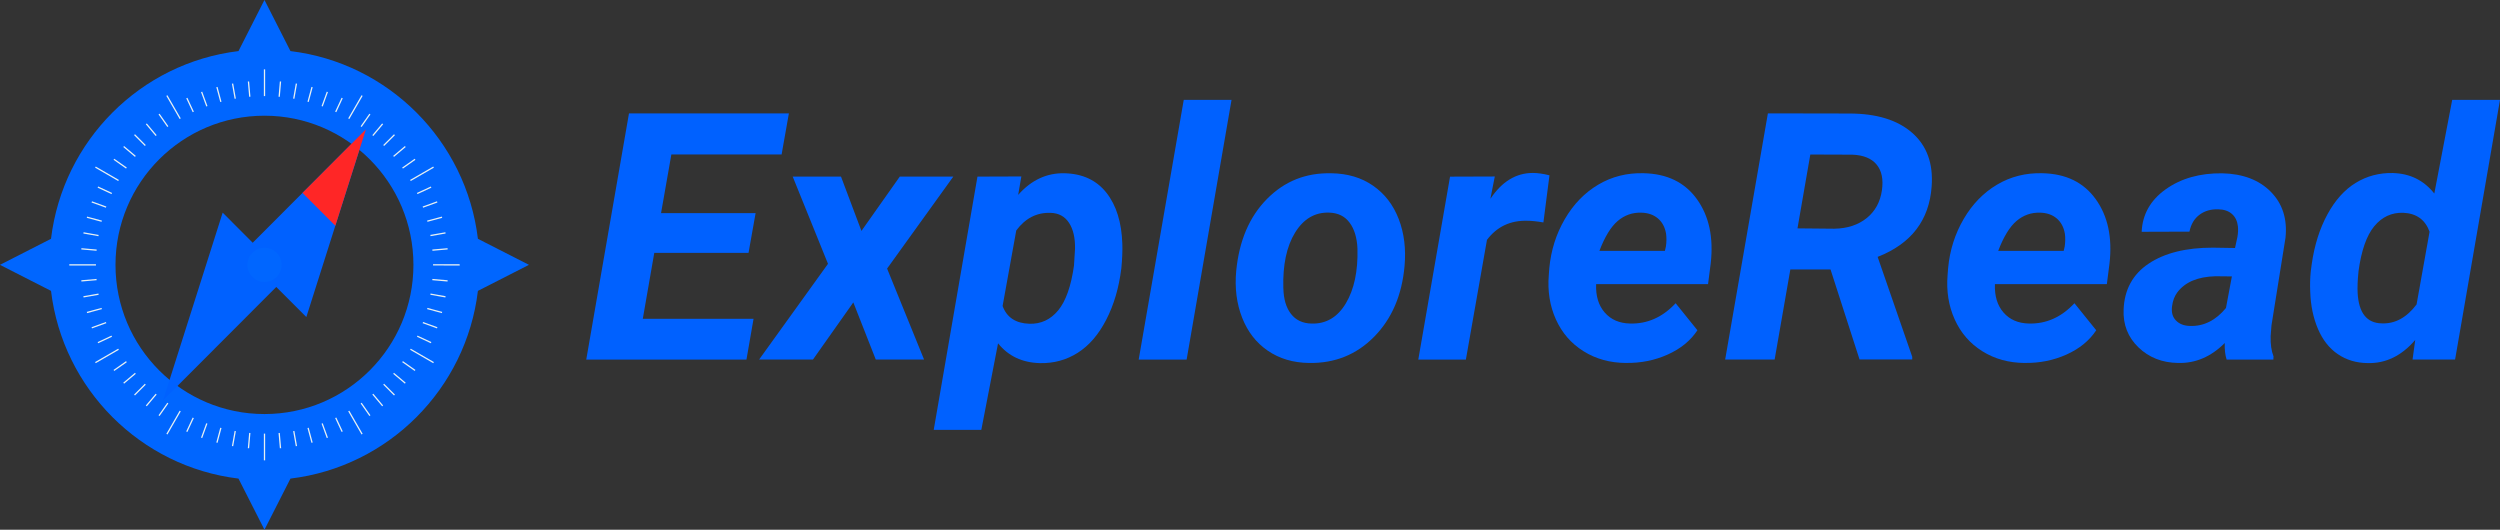 <svg width="387" height="82" viewBox="0 0 387 82" fill="none" xmlns="http://www.w3.org/2000/svg">
<rect x="0" y="0" width="387" height="82" fill="#333333" stroke="none"/>
<g clip-path="url(#clip0_72_2)">
<path d="M73.981 45.027L81.884 40.997L73.981 36.967C72.155 21.777 60.132 9.736 44.963 7.909L40.939 -0.006L36.915 7.909C21.753 9.736 9.729 21.777 7.897 36.967L-0.006 40.997L7.897 45.027C9.723 60.211 21.747 72.251 36.915 74.085L40.939 82L44.963 74.085C60.126 72.257 72.155 60.217 73.981 45.027ZM40.939 64.095C28.204 64.095 17.879 53.756 17.879 41.003C17.879 28.25 28.204 17.91 40.939 17.91C53.674 17.91 63.999 28.25 63.999 41.003C63.999 53.756 53.674 64.095 40.939 64.095Z" fill="#0066FF"/>
<path d="M40.945 14.876V10.738" stroke="#E6EFF2" stroke-width="0.2" stroke-miterlimit="10"/>
<path d="M27.897 18.375L25.831 14.792" stroke="#E6EFF2" stroke-width="0.2" stroke-miterlimit="10"/>
<path d="M18.349 27.937L14.771 25.867" stroke="#E6EFF2" stroke-width="0.2" stroke-miterlimit="10"/>
<path d="M14.855 41.003H10.723" stroke="#E6EFF2" stroke-width="0.2" stroke-miterlimit="10"/>
<path d="M18.349 54.063L14.771 56.133" stroke="#E6EFF2" stroke-width="0.2" stroke-miterlimit="10"/>
<path d="M27.897 63.625L25.837 67.208" stroke="#E6EFF2" stroke-width="0.2" stroke-miterlimit="10"/>
<path d="M40.945 67.124V71.262" stroke="#E6EFF2" stroke-width="0.2" stroke-miterlimit="10"/>
<path d="M53.987 63.625L56.053 67.208" stroke="#E6EFF2" stroke-width="0.2" stroke-miterlimit="10"/>
<path d="M63.535 54.063L67.114 56.133" stroke="#E6EFF2" stroke-width="0.2" stroke-miterlimit="10"/>
<path d="M67.035 40.997L71.162 41.003" stroke="#E6EFF2" stroke-width="0.2" stroke-miterlimit="10"/>
<path d="M63.535 27.937L67.114 25.867" stroke="#E6EFF2" stroke-width="0.2" stroke-miterlimit="10"/>
<path d="M53.987 18.375L56.053 14.792" stroke="#E6EFF2" stroke-width="0.2" stroke-miterlimit="10"/>
<path d="M47.421 49.081L56.644 20.022L39.12 37.577L34.469 32.919L25.241 61.978L42.764 44.423L47.421 49.081Z" fill="#0061FF"/>
<path d="M51.909 34.946L56.644 20.022L46.825 29.861L51.909 34.946Z" fill="#FF2626"/>
<path d="M43.59 41.003C43.59 42.469 42.403 43.651 40.945 43.651C39.487 43.651 38.295 42.463 38.295 41.003C38.295 39.543 39.481 38.349 40.945 38.349C42.409 38.349 43.59 39.537 43.59 41.003Z" fill="#0066FF"/>
<path d="M38.668 14.973L38.463 12.614" stroke="#E6EFF2" stroke-width="0.2" stroke-miterlimit="10"/>
<path d="M36.415 15.274L35.999 12.94" stroke="#E6EFF2" stroke-width="0.2" stroke-miterlimit="10"/>
<path d="M34.192 15.769L33.578 13.477" stroke="#E6EFF2" stroke-width="0.2" stroke-miterlimit="10"/>
<path d="M32.024 16.451L31.21 14.225" stroke="#E6EFF2" stroke-width="0.2" stroke-miterlimit="10"/>
<path d="M29.921 17.325L28.921 15.178" stroke="#E6EFF2" stroke-width="0.2" stroke-miterlimit="10"/>
<path d="M25.982 19.6L24.62 17.657" stroke="#E6EFF2" stroke-width="0.2" stroke-miterlimit="10"/>
<path d="M24.174 20.987L22.65 19.171" stroke="#E6EFF2" stroke-width="0.2" stroke-miterlimit="10"/>
<path d="M22.494 22.525L20.825 20.848" stroke="#E6EFF2" stroke-width="0.2" stroke-miterlimit="10"/>
<path d="M20.957 24.209L19.144 22.682" stroke="#E6EFF2" stroke-width="0.2" stroke-miterlimit="10"/>
<path d="M19.572 26.018L17.632 24.655" stroke="#E6EFF2" stroke-width="0.2" stroke-miterlimit="10"/>
<path d="M17.301 29.957L15.15 28.956" stroke="#E6EFF2" stroke-width="0.2" stroke-miterlimit="10"/>
<path d="M16.427 32.063L14.205 31.255" stroke="#E6EFF2" stroke-width="0.2" stroke-miterlimit="10"/>
<path d="M15.747 34.241L13.457 33.625" stroke="#E6EFF2" stroke-width="0.2" stroke-miterlimit="10"/>
<path d="M15.253 36.467L12.921 36.05" stroke="#E6EFF2" stroke-width="0.2" stroke-miterlimit="10"/>
<path d="M14.958 38.723L12.596 38.518" stroke="#E6EFF2" stroke-width="0.2" stroke-miterlimit="10"/>
<path d="M14.952 43.277L12.596 43.482" stroke="#E6EFF2" stroke-width="0.2" stroke-miterlimit="10"/>
<path d="M15.253 45.539L12.921 45.95" stroke="#E6EFF2" stroke-width="0.2" stroke-miterlimit="10"/>
<path d="M15.747 47.759L13.457 48.375" stroke="#E6EFF2" stroke-width="0.2" stroke-miterlimit="10"/>
<path d="M16.427 49.937L14.205 50.745" stroke="#E6EFF2" stroke-width="0.2" stroke-miterlimit="10"/>
<path d="M17.301 52.042L15.156 53.044" stroke="#E6EFF2" stroke-width="0.2" stroke-miterlimit="10"/>
<path d="M19.572 55.988L17.632 57.345" stroke="#E6EFF2" stroke-width="0.2" stroke-miterlimit="10"/>
<path d="M20.957 57.791L19.144 59.318" stroke="#E6EFF2" stroke-width="0.2" stroke-miterlimit="10"/>
<path d="M22.494 59.475L20.825 61.152" stroke="#E6EFF2" stroke-width="0.2" stroke-miterlimit="10"/>
<path d="M24.174 61.013L22.65 62.829" stroke="#E6EFF2" stroke-width="0.2" stroke-miterlimit="10"/>
<path d="M25.982 62.4L24.62 64.343" stroke="#E6EFF2" stroke-width="0.2" stroke-miterlimit="10"/>
<path d="M29.915 64.681L28.915 66.828" stroke="#E6EFF2" stroke-width="0.2" stroke-miterlimit="10"/>
<path d="M32.018 65.549L31.21 67.775" stroke="#E6EFF2" stroke-width="0.2" stroke-miterlimit="10"/>
<path d="M34.192 66.237L33.578 68.523" stroke="#E6EFF2" stroke-width="0.2" stroke-miterlimit="10"/>
<path d="M36.415 66.726L35.999 69.06" stroke="#E6EFF2" stroke-width="0.2" stroke-miterlimit="10"/>
<path d="M38.668 67.021L38.463 69.386" stroke="#E6EFF2" stroke-width="0.2" stroke-miterlimit="10"/>
<path d="M43.216 67.027L43.421 69.386" stroke="#E6EFF2" stroke-width="0.2" stroke-miterlimit="10"/>
<path d="M45.475 66.726L45.885 69.06" stroke="#E6EFF2" stroke-width="0.2" stroke-miterlimit="10"/>
<path d="M47.692 66.237L48.307 68.523" stroke="#E6EFF2" stroke-width="0.2" stroke-miterlimit="10"/>
<path d="M49.867 65.549L50.674 67.775" stroke="#E6EFF2" stroke-width="0.2" stroke-miterlimit="10"/>
<path d="M51.969 64.675L52.969 66.822" stroke="#E6EFF2" stroke-width="0.2" stroke-miterlimit="10"/>
<path d="M55.909 62.4L57.264 64.343" stroke="#E6EFF2" stroke-width="0.2" stroke-miterlimit="10"/>
<path d="M57.71 61.013L59.234 62.829" stroke="#E6EFF2" stroke-width="0.2" stroke-miterlimit="10"/>
<path d="M59.391 59.475L61.065 61.152" stroke="#E6EFF2" stroke-width="0.2" stroke-miterlimit="10"/>
<path d="M60.927 57.791L62.74 59.318" stroke="#E6EFF2" stroke-width="0.2" stroke-miterlimit="10"/>
<path d="M62.312 55.982L64.252 57.345" stroke="#E6EFF2" stroke-width="0.2" stroke-miterlimit="10"/>
<path d="M64.589 52.042L66.734 53.044" stroke="#E6EFF2" stroke-width="0.2" stroke-miterlimit="10"/>
<path d="M65.457 49.937L67.68 50.745" stroke="#E6EFF2" stroke-width="0.2" stroke-miterlimit="10"/>
<path d="M66.144 47.759L68.427 48.375" stroke="#E6EFF2" stroke-width="0.2" stroke-miterlimit="10"/>
<path d="M66.632 45.533L68.963 45.95" stroke="#E6EFF2" stroke-width="0.2" stroke-miterlimit="10"/>
<path d="M66.927 43.277L69.288 43.482" stroke="#E6EFF2" stroke-width="0.2" stroke-miterlimit="10"/>
<path d="M66.933 38.723L69.288 38.518" stroke="#E6EFF2" stroke-width="0.2" stroke-miterlimit="10"/>
<path d="M66.632 36.461L68.963 36.05" stroke="#E6EFF2" stroke-width="0.2" stroke-miterlimit="10"/>
<path d="M66.144 34.241L68.427 33.625" stroke="#E6EFF2" stroke-width="0.2" stroke-miterlimit="10"/>
<path d="M65.457 32.063L67.68 31.255" stroke="#E6EFF2" stroke-width="0.2" stroke-miterlimit="10"/>
<path d="M64.583 29.957L66.734 28.962" stroke="#E6EFF2" stroke-width="0.2" stroke-miterlimit="10"/>
<path d="M62.312 26.018L64.252 24.655" stroke="#E6EFF2" stroke-width="0.2" stroke-miterlimit="10"/>
<path d="M60.927 24.209L62.74 22.682" stroke="#E6EFF2" stroke-width="0.2" stroke-miterlimit="10"/>
<path d="M59.391 22.525L61.065 20.854" stroke="#E6EFF2" stroke-width="0.2" stroke-miterlimit="10"/>
<path d="M57.71 20.987L59.234 19.171" stroke="#E6EFF2" stroke-width="0.2" stroke-miterlimit="10"/>
<path d="M55.903 19.6L57.264 17.657" stroke="#E6EFF2" stroke-width="0.2" stroke-miterlimit="10"/>
<path d="M51.969 17.325L52.969 15.172" stroke="#E6EFF2" stroke-width="0.2" stroke-miterlimit="10"/>
<path d="M49.867 16.451L50.674 14.225" stroke="#E6EFF2" stroke-width="0.2" stroke-miterlimit="10"/>
<path d="M47.692 15.763L48.307 13.477" stroke="#E6EFF2" stroke-width="0.2" stroke-miterlimit="10"/>
<path d="M45.475 15.274L45.885 12.94" stroke="#E6EFF2" stroke-width="0.2" stroke-miterlimit="10"/>
<path d="M43.216 14.979L43.421 12.614" stroke="#E6EFF2" stroke-width="0.2" stroke-miterlimit="10"/>
<path d="M115.866 39.145H101.282L99.505 49.352H116.649L115.553 55.662H90.752L97.366 17.555H122.119L120.992 23.913H103.926L102.33 32.992H116.968L115.872 39.145H115.866Z" fill="#0061FF"/>
<path d="M133.353 35.743L139.287 27.339H147.57L137.323 41.576L143.046 55.656H135.57L132.094 46.812L125.847 55.656H117.51L128.173 40.84L122.709 27.333H130.185L133.347 35.737L133.353 35.743Z" fill="#0061FF"/>
<path d="M173.576 41.582C173.208 44.55 172.437 47.18 171.25 49.485C170.064 51.789 168.594 53.496 166.835 54.612C165.076 55.728 163.124 56.259 160.98 56.211C158.245 56.139 156.082 55.119 154.498 53.147L151.907 66.545H144.54L151.311 27.339L158.106 27.315L157.612 30.169C159.648 27.864 162.058 26.748 164.823 26.821C167.594 26.893 169.744 27.9 171.281 29.843C172.811 31.791 173.63 34.428 173.738 37.758C173.775 38.837 173.72 40.11 173.582 41.576L173.576 41.582ZM166.257 41.045L166.413 38.53C166.449 36.834 166.136 35.489 165.485 34.494C164.835 33.499 163.877 32.98 162.624 32.95C160.48 32.877 158.715 33.788 157.317 35.676L155.203 47.367C155.847 49.135 157.233 50.052 159.359 50.118C161.136 50.172 162.618 49.479 163.805 48.049C164.992 46.613 165.811 44.285 166.263 41.051L166.257 41.045Z" fill="#0061FF"/>
<path d="M183.69 55.662H176.269L183.244 15.461H190.642L183.69 55.662Z" fill="#0061FF"/>
<path d="M206.111 26.821C208.605 26.857 210.75 27.496 212.551 28.745C214.352 29.994 215.677 31.713 216.521 33.903C217.364 36.093 217.665 38.524 217.424 41.19C217.021 45.69 215.461 49.334 212.732 52.115C210.003 54.896 206.635 56.253 202.629 56.187C200.172 56.151 198.045 55.517 196.25 54.287C194.455 53.056 193.13 51.349 192.28 49.171C191.425 46.987 191.124 44.58 191.365 41.95C191.816 37.275 193.401 33.559 196.124 30.802C198.84 28.045 202.172 26.718 206.105 26.827L206.111 26.821ZM198.666 44.629C198.702 46.3 199.093 47.621 199.84 48.586C200.587 49.551 201.642 50.052 203.003 50.088C205.268 50.16 207.045 49.117 208.334 46.963C209.623 44.809 210.226 41.986 210.135 38.481C210.063 36.81 209.66 35.471 208.919 34.47C208.178 33.468 207.117 32.95 205.744 32.913C203.551 32.841 201.792 33.879 200.479 36.008C199.166 38.144 198.557 41.015 198.66 44.617L198.666 44.629Z" fill="#0061FF"/>
<path d="M238.912 34.434C237.9 34.259 237.075 34.174 236.43 34.174C233.798 34.102 231.719 35.091 230.183 37.13L226.918 55.662H219.551L224.466 27.345L231.394 27.321L230.713 30.778C232.49 28.105 234.683 26.772 237.298 26.772C238.026 26.772 238.882 26.893 239.858 27.14L238.918 34.44L238.912 34.434Z" fill="#0061FF"/>
<path d="M251.695 56.187C249.219 56.169 247.032 55.566 245.123 54.365C243.213 53.171 241.792 51.53 240.852 49.443C239.912 47.355 239.545 45.057 239.755 42.547L239.834 41.498C240.093 38.741 240.894 36.213 242.237 33.909C243.581 31.604 245.304 29.831 247.412 28.582C249.52 27.333 251.858 26.748 254.418 26.814C258.056 26.887 260.815 28.226 262.689 30.838C264.562 33.45 265.273 36.756 264.821 40.762L264.406 43.983H247.081C247.008 45.817 247.454 47.283 248.412 48.381C249.37 49.479 250.677 50.046 252.334 50.082C255.014 50.154 257.37 49.105 259.388 46.939L262.761 51.126C261.701 52.73 260.165 53.985 258.159 54.884C256.153 55.783 254.002 56.217 251.701 56.181L251.695 56.187ZM254.044 32.919C252.683 32.883 251.478 33.312 250.424 34.204C249.37 35.097 248.424 36.642 247.587 38.837H257.725L257.882 38.156C257.984 37.456 257.996 36.792 257.906 36.165C257.731 35.151 257.303 34.361 256.623 33.794C255.942 33.227 255.08 32.938 254.038 32.919H254.044Z" fill="#0061FF"/>
<path d="M283.369 41.709H277.146L274.713 55.656H267.056L273.67 17.549L286.267 17.573C290.483 17.573 293.73 18.568 296.001 20.559C298.273 22.549 299.285 25.312 299.02 28.854C298.652 34.09 295.863 37.727 290.658 39.766L296.014 55.234V55.65H287.857L283.363 41.703L283.369 41.709ZM278.249 35.35L283.947 35.405C285.965 35.369 287.634 34.826 288.953 33.77C290.267 32.714 291.056 31.279 291.321 29.463C291.562 27.768 291.297 26.447 290.508 25.487C289.724 24.528 288.477 24.015 286.773 23.943L280.237 23.919L278.249 35.357V35.35Z" fill="#0061FF"/>
<path d="M313.429 56.187C310.953 56.169 308.766 55.566 306.857 54.365C304.947 53.171 303.525 51.53 302.586 49.443C301.646 47.355 301.278 45.057 301.489 42.547L301.568 41.498C301.827 38.741 302.628 36.213 303.971 33.909C305.315 31.604 307.037 29.831 309.146 28.582C311.254 27.333 313.592 26.748 316.152 26.814C319.79 26.887 322.549 28.226 324.423 30.838C326.296 33.45 327.007 36.756 326.555 40.762L326.14 43.983H308.815C308.742 45.817 309.188 47.283 310.146 48.381C311.104 49.479 312.411 50.046 314.067 50.082C316.748 50.154 319.104 49.105 321.122 46.939L324.495 51.126C323.435 52.73 321.899 53.985 319.893 54.884C317.887 55.783 315.736 56.217 313.435 56.181L313.429 56.187ZM315.778 32.919C314.417 32.883 313.212 33.312 312.158 34.204C311.104 35.097 310.158 36.642 309.321 38.837H319.459L319.616 38.156C319.718 37.456 319.73 36.792 319.64 36.165C319.465 35.151 319.037 34.361 318.357 33.794C317.676 33.227 316.814 32.938 315.772 32.919H315.778Z" fill="#0061FF"/>
<path d="M344.681 55.662C344.453 54.944 344.356 54.094 344.392 53.098C342.266 55.228 339.862 56.253 337.182 56.187C334.706 56.151 332.658 55.342 331.025 53.768C329.393 52.187 328.634 50.239 328.736 47.916C328.856 44.828 330.152 42.457 332.615 40.81C335.079 39.163 338.386 38.337 342.531 38.337L345.983 38.391L346.35 36.69C346.453 36.117 346.483 35.562 346.428 35.043C346.338 34.222 346.031 33.583 345.501 33.118C344.971 32.654 344.266 32.419 343.398 32.401C342.248 32.364 341.272 32.648 340.471 33.251C339.669 33.855 339.157 34.723 338.929 35.857L331.531 35.881C331.652 33.179 332.893 30.983 335.254 29.3C337.615 27.617 340.531 26.79 343.995 26.827C347.199 26.899 349.711 27.852 351.525 29.692C353.338 31.532 354.097 33.903 353.796 36.798L351.627 50.353L351.495 52.03C351.458 53.267 351.609 54.317 351.94 55.173L351.916 55.668H344.675L344.681 55.662ZM339.013 50.456C341.139 50.528 342.995 49.599 344.579 47.681L345.495 42.789L342.935 42.764C340.218 42.837 338.254 43.663 337.055 45.25C336.621 45.823 336.35 46.535 336.242 47.367C336.103 48.308 336.296 49.056 336.832 49.605C337.362 50.154 338.091 50.438 339.013 50.456Z" fill="#0061FF"/>
<path d="M370.452 26.79C373.085 26.863 375.211 27.919 376.832 29.957L379.603 15.455H387L380.048 55.656H373.464L373.88 52.622C371.772 55.083 369.314 56.277 366.513 56.205C364.754 56.187 363.211 55.722 361.886 54.818C360.561 53.913 359.537 52.603 358.814 50.902C358.091 49.201 357.693 47.301 357.627 45.208C357.573 44.11 357.603 43.042 357.705 42.017L357.862 40.84C358.278 37.944 359.085 35.399 360.278 33.197C361.47 31.001 362.934 29.366 364.669 28.305C366.404 27.243 368.332 26.736 370.458 26.784L370.452 26.79ZM365.097 42.023C364.958 43.35 364.916 44.466 364.964 45.37C365.139 48.441 366.374 50.004 368.675 50.058C370.747 50.148 372.555 49.165 374.085 47.126L376.097 35.869C375.416 34.005 374.061 33.028 372.018 32.938C370.223 32.883 368.729 33.577 367.537 35.019C366.344 36.461 365.531 38.795 365.091 42.023H365.097Z" fill="#0061FF"/>
</g>
<defs>
<clipPath id="clip0_72_2">
<rect width="387" height="82" fill="white"/>
</clipPath>
</defs>
</svg>
